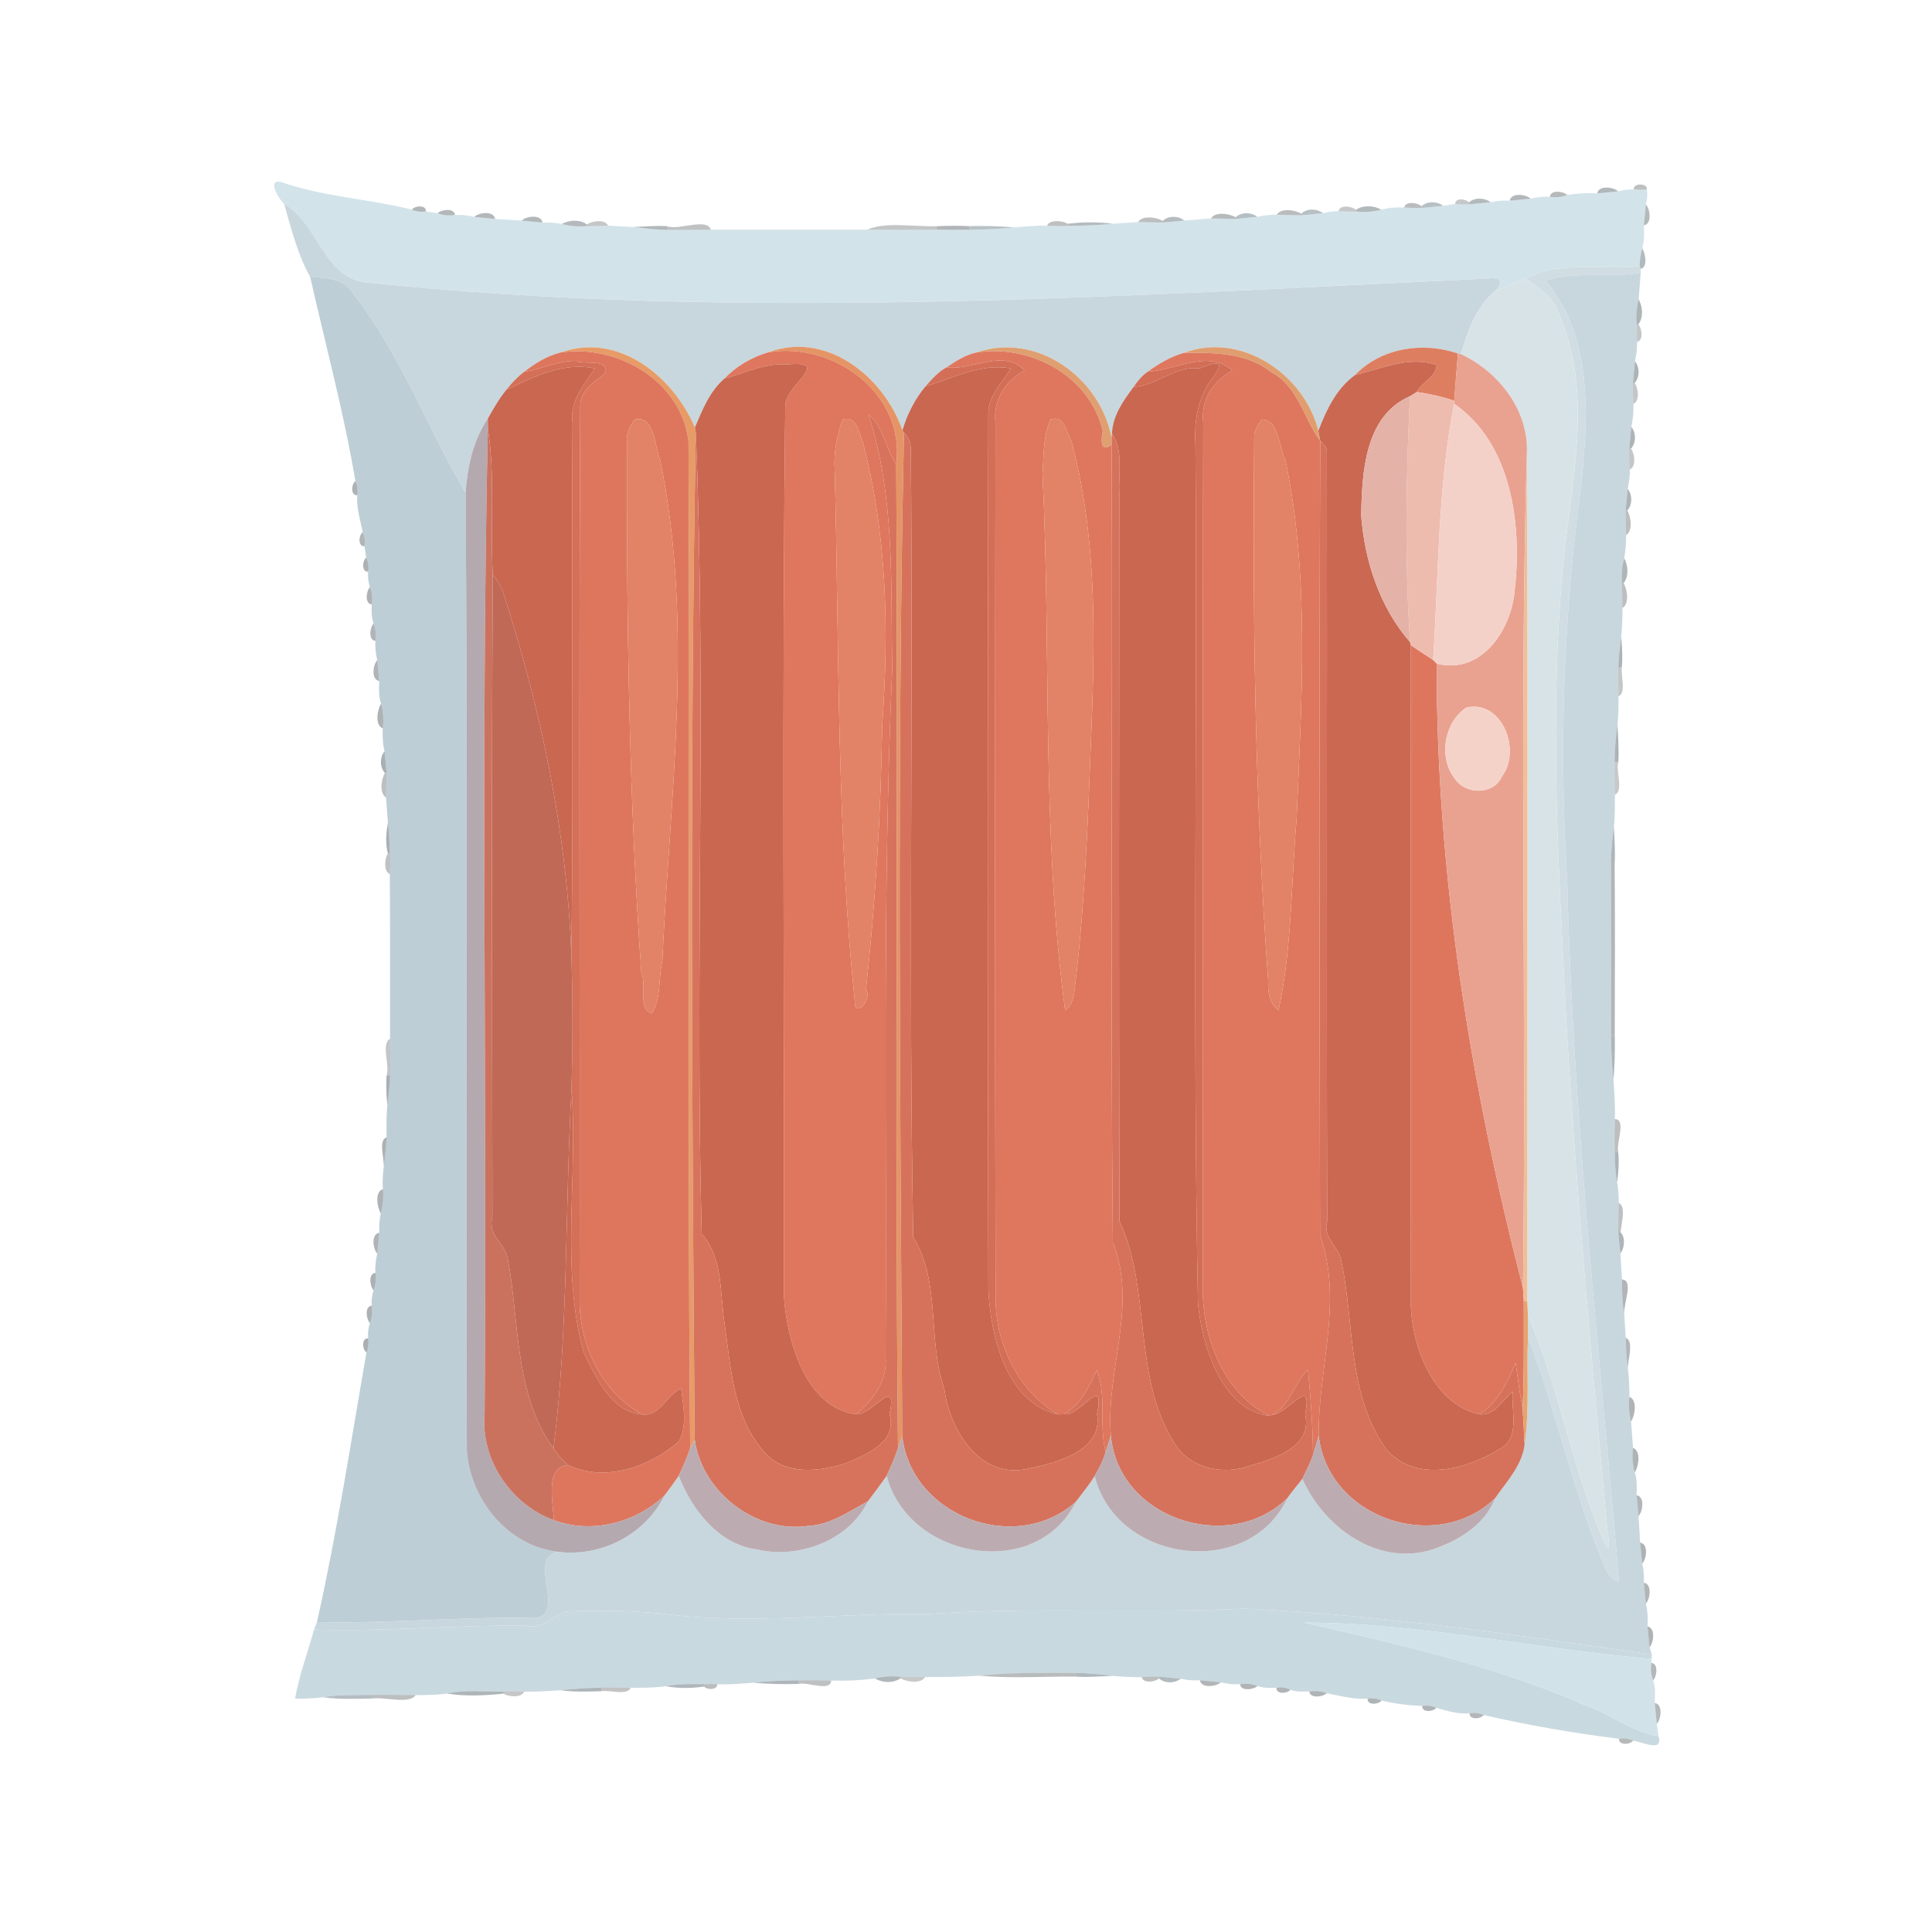 <?xml version="1.0" encoding="UTF-8" ?>
<!DOCTYPE svg PUBLIC "-//W3C//DTD SVG 1.1//EN" "http://www.w3.org/Graphics/SVG/1.1/DTD/svg11.dtd">
<svg width="530pt" height="530pt" viewBox="0 0 530 530" version="1.1" xmlns="http://www.w3.org/2000/svg">
<g id="#d3e3eaff">
<path fill="#d3e3ea" opacity="1.00" d=" M 77.97 55.95 C 76.07 54.25 72.86 48.30 77.89 50.20 C 89.29 54.01 101.40 54.61 112.99 57.51 C 114.19 58.08 115.54 58.18 116.85 58.00 C 117.64 58.12 119.24 58.36 120.04 58.47 C 121.55 59.10 123.20 59.20 124.81 58.98 C 126.58 58.85 128.36 59.08 130.09 59.49 C 131.52 59.63 134.38 59.92 135.80 60.07 C 137.63 60.18 141.27 60.40 143.10 60.51 C 144.52 60.64 147.38 60.92 148.80 61.05 C 150.58 60.98 152.36 61.10 154.11 61.44 C 156.38 62.04 158.67 62.24 160.99 62.03 C 162.92 62.05 164.86 62.01 166.79 61.90 C 168.53 62.00 172.01 62.19 173.75 62.28 C 176.81 62.62 179.90 63.04 183.00 63.04 C 187.00 63.08 191.00 63.06 195.00 63.00 C 209.34 62.99 223.67 63.00 238.00 63.00 C 244.33 63.04 250.67 63.04 257.00 63.01 C 259.98 63.03 263.01 63.07 266.01 63.03 C 270.11 63.00 274.22 62.83 278.30 62.39 C 281.24 62.12 284.25 61.86 287.22 61.91 C 289.08 62.02 290.94 62.07 292.81 61.97 C 296.97 61.92 301.15 61.82 305.30 61.38 C 307.03 61.26 310.49 61.03 312.22 60.91 C 313.91 60.95 317.29 61.03 318.98 61.06 C 320.46 60.92 323.42 60.65 324.90 60.51 C 326.73 60.36 330.39 60.06 332.22 59.91 C 333.91 59.95 337.29 60.02 338.98 60.06 C 340.46 59.92 343.42 59.63 344.90 59.49 C 346.64 59.09 348.43 58.88 350.22 58.90 C 351.91 58.94 355.29 59.02 356.99 59.06 C 358.46 58.92 361.42 58.63 362.90 58.49 C 364.31 58.13 365.75 57.93 367.21 57.91 C 368.79 58.02 370.37 58.08 371.96 58.02 C 374.33 58.27 376.65 58.11 378.95 57.53 C 380.97 56.92 383.11 56.84 385.21 56.92 C 386.78 57.04 388.37 57.10 389.96 57.05 C 391.44 56.91 394.41 56.63 395.90 56.48 C 396.73 56.35 398.39 56.07 399.22 55.93 C 400.45 56.05 401.70 56.09 402.95 56.06 C 404.44 55.91 407.41 55.62 408.90 55.48 C 410.62 55.06 412.41 54.96 414.19 55.05 C 415.62 54.91 418.48 54.63 419.91 54.49 C 421.63 54.08 423.41 53.85 425.19 53.98 C 426.79 54.21 428.43 54.09 429.95 53.48 C 432.66 53.04 435.40 52.90 438.19 53.05 C 439.62 52.91 442.48 52.63 443.91 52.48 C 445.31 52.13 446.75 51.95 448.21 51.95 C 449.39 52.04 450.58 52.05 451.78 51.96 C 451.98 53.35 451.90 54.73 451.52 56.09 C 451.38 57.52 451.09 60.38 450.95 61.81 C 451.05 63.90 451.11 66.04 450.53 68.08 C 450.05 69.69 449.86 71.36 449.77 73.02 C 439.56 74.22 428.03 71.32 418.63 76.46 C 415.64 77.46 412.84 78.90 409.91 80.04 C 412.25 77.91 412.10 75.98 408.70 76.38 C 306.09 81.22 202.89 88.20 100.44 77.49 C 88.78 76.25 87.22 61.28 77.97 55.95 Z" />
</g>
<g id="#4b51535d">
<path fill="#4b5153" opacity="0.36" d=" M 448.21 51.95 C 447.93 50.16 452.06 50.17 451.78 51.96 C 450.58 52.05 449.39 52.04 448.21 51.95 Z" />
</g>
<g id="#848e93a1">
<path fill="#848e93" opacity="0.63" d=" M 438.19 53.05 C 438.49 50.80 442.54 51.25 443.91 52.48 C 442.48 52.63 439.62 52.91 438.19 53.05 Z" />
</g>
<g id="#5e656873">
<path fill="#5e6568" opacity="0.45" d=" M 425.19 53.98 C 425.34 52.01 428.82 52.43 429.95 53.48 C 428.43 54.09 426.79 54.21 425.19 53.98 Z" />
</g>
<g id="#6f777b87">
<path fill="#6f777b" opacity="0.53" d=" M 414.19 55.05 C 414.49 52.79 418.55 53.25 419.91 54.49 C 418.48 54.63 415.62 54.91 414.19 55.05 Z" />
</g>
<g id="#3f43464d">
<path fill="#3f4346" opacity="0.30" d=" M 399.22 55.93 C 399.15 54.23 402.15 54.49 402.95 55.53 L 402.95 56.06 C 401.70 56.09 400.45 56.05 399.22 55.93 Z" />
</g>
<g id="#8f9a9fae">
<path fill="#8f9a9f" opacity="0.68" d=" M 402.95 55.53 C 404.51 54.12 407.29 54.20 408.90 55.48 C 407.41 55.62 404.44 55.91 402.95 56.06 L 402.95 55.53 Z" />
</g>
<g id="#c8d7ddff">
<path fill="#c8d7dd" opacity="1.00" d=" M 77.97 55.95 C 87.22 61.28 88.78 76.25 100.44 77.49 C 202.89 88.20 306.09 81.22 408.70 76.38 C 412.10 75.98 412.25 77.91 409.91 80.04 C 404.78 84.49 402.63 90.88 400.76 97.13 L 399.95 96.99 C 390.39 93.66 378.86 95.41 371.74 102.87 C 366.58 106.62 363.89 112.39 361.66 118.17 C 357.82 102.67 340.43 90.90 324.80 96.79 C 321.17 97.83 317.88 99.76 314.85 101.97 C 313.26 103.04 312.06 104.57 310.97 106.13 C 308.17 109.91 305.21 114.01 305.05 118.91 L 304.93 120.05 C 301.77 103.53 284.39 90.95 267.75 96.72 C 264.77 97.40 262.17 99.08 259.68 100.76 C 257.35 102.02 255.63 104.04 253.89 105.98 C 250.96 109.48 248.85 113.67 247.57 118.04 C 242.49 103.37 226.73 90.65 210.71 96.67 C 206.21 98.00 202.00 100.45 198.74 103.84 C 194.69 107.31 192.67 112.46 190.63 117.26 C 184.70 103.33 169.69 91.00 153.75 96.71 C 150.08 97.61 146.81 99.66 143.85 101.96 C 141.96 103.36 140.34 105.11 138.88 106.95 C 136.89 109.38 135.35 112.12 133.81 114.85 C 129.74 120.89 128.22 128.07 127.73 135.23 C 116.92 116.69 109.44 96.05 95.83 79.19 C 93.19 76.13 88.74 76.37 85.07 75.88 C 81.94 70.62 79.78 62.53 77.97 55.95 Z" />
</g>
<g id="#565d6069">
<path fill="#565d60" opacity="0.41" d=" M 385.21 56.92 C 385.56 55.15 388.83 55.52 389.95 56.56 L 389.96 57.05 C 388.37 57.10 386.78 57.04 385.21 56.92 Z" />
</g>
<g id="#a2aeb4c5">
<path fill="#a2aeb4" opacity="0.77" d=" M 389.95 56.56 C 391.49 55.13 394.30 55.17 395.90 56.48 C 394.41 56.63 391.44 56.91 389.96 57.05 L 389.95 56.56 Z" />
</g>
<g id="#656d707b">
<path fill="#656d70" opacity="0.48" d=" M 450.95 61.81 C 451.09 60.38 451.38 57.52 451.52 56.09 C 452.73 57.46 453.20 61.50 450.95 61.81 Z" />
</g>
<g id="#757e828f">
<path fill="#757e82" opacity="0.56" d=" M 112.99 57.51 C 113.81 56.37 116.99 56.14 116.85 58.00 C 115.54 58.18 114.19 58.08 112.99 57.51 Z" />
</g>
<g id="#3d41434b">
<path fill="#3d4143" opacity="0.29" d=" M 367.21 57.91 C 367.54 56.11 370.85 56.51 371.97 57.56 L 371.96 58.02 C 370.37 58.08 368.79 58.02 367.21 57.91 Z" />
</g>
<g id="#8e999ead">
<path fill="#8e999e" opacity="0.68" d=" M 371.97 57.56 C 373.94 56.19 376.92 56.34 378.95 57.53 C 376.65 58.11 374.33 58.27 371.96 58.02 L 371.97 57.56 Z" />
</g>
<g id="#77808491">
<path fill="#778084" opacity="0.57" d=" M 120.04 58.47 C 121.17 57.44 124.65 57.01 124.81 58.98 C 123.20 59.20 121.55 59.10 120.04 58.47 Z" />
</g>
<g id="#53595c66">
<path fill="#53595c" opacity="0.40" d=" M 350.22 58.90 C 351.31 57.05 355.19 57.52 356.97 58.60 L 356.99 59.06 C 355.29 59.02 351.91 58.94 350.22 58.90 Z" />
</g>
<g id="#a0acb2c2">
<path fill="#a0acb2" opacity="0.76" d=" M 356.97 58.60 C 358.48 57.13 361.31 57.17 362.90 58.49 C 361.42 58.63 358.46 58.92 356.99 59.06 L 356.97 58.60 Z" />
</g>
<g id="#70787c88">
<path fill="#70787c" opacity="0.53" d=" M 130.09 59.49 C 131.44 58.23 135.52 57.79 135.80 60.07 C 134.38 59.92 131.52 59.63 130.09 59.49 Z" />
</g>
<g id="#5960636d">
<path fill="#596063" opacity="0.43" d=" M 332.22 59.91 C 333.31 58.04 337.19 58.52 338.97 59.60 L 338.98 60.06 C 337.29 60.02 333.91 59.95 332.22 59.91 Z" />
</g>
<g id="#a1adb2c4">
<path fill="#a1adb2" opacity="0.77" d=" M 338.97 59.60 C 340.48 58.13 343.31 58.17 344.90 59.49 C 343.42 59.63 340.46 59.92 338.98 60.06 L 338.97 59.60 Z" />
</g>
<g id="#6d757985">
<path fill="#6d7579" opacity="0.52" d=" M 143.10 60.51 C 144.43 59.23 148.52 58.78 148.80 61.05 C 147.38 60.92 144.52 60.64 143.10 60.51 Z" />
</g>
<g id="#50565962">
<path fill="#505659" opacity="0.38" d=" M 312.22 60.91 C 313.31 59.05 317.18 59.52 318.96 60.60 L 318.98 61.06 C 317.29 61.03 313.91 60.95 312.22 60.91 Z" />
</g>
<g id="#97a3a8b8">
<path fill="#97a3a8" opacity="0.72" d=" M 318.96 60.60 C 320.47 59.11 323.32 59.15 324.90 60.51 C 323.42 60.65 320.46 60.92 318.98 61.06 L 318.96 60.60 Z" />
</g>
<g id="#8b959aa9">
<path fill="#8b959a" opacity="0.66" d=" M 154.11 61.44 C 156.13 60.33 159.10 60.12 161.01 61.58 L 160.99 62.03 C 158.67 62.24 156.38 62.04 154.11 61.44 Z" />
</g>
<g id="#3f43454d">
<path fill="#3f4345" opacity="0.30" d=" M 161.01 61.58 C 162.47 60.53 166.01 60.08 166.79 61.90 C 164.86 62.01 162.92 62.05 160.99 62.03 L 161.01 61.58 Z" />
</g>
<g id="#4b50535c">
<path fill="#4b5053" opacity="0.36" d=" M 287.22 61.91 C 287.97 60.19 291.40 60.48 292.89 61.39 L 292.81 61.97 C 290.94 62.07 289.08 62.02 287.22 61.91 Z" />
</g>
<g id="#939ea3b3">
<path fill="#939ea3" opacity="0.70" d=" M 292.89 61.39 C 297.00 60.87 301.14 60.86 305.30 61.38 C 301.15 61.82 296.97 61.92 292.81 61.97 L 292.89 61.39 Z" />
</g>
<g id="#879296a5">
<path fill="#879296" opacity="0.65" d=" M 173.75 62.28 C 176.81 62.12 179.91 61.88 182.99 62.04 L 183.00 63.04 C 179.90 63.04 176.81 62.62 173.75 62.28 Z" />
</g>
<g id="#494e5059">
<path fill="#494e50" opacity="0.35" d=" M 182.99 62.04 C 185.87 63.32 193.95 59.62 195.00 63.00 C 191.00 63.06 187.00 63.08 183.00 63.04 L 182.99 62.04 Z" />
</g>
<g id="#41464850">
<path fill="#414648" opacity="0.31" d=" M 238.00 63.00 C 242.44 60.78 250.79 62.24 256.99 62.05 L 257.00 63.01 C 250.67 63.04 244.33 63.04 238.00 63.00 Z" />
</g>
<g id="#71797d8a">
<path fill="#71797d" opacity="0.54" d=" M 256.99 62.05 C 259.96 61.92 262.99 61.87 265.99 62.04 L 266.01 63.03 C 263.01 63.07 259.98 63.03 257.00 63.01 L 256.99 62.05 Z" />
</g>
<g id="#a4b1b6c8">
<path fill="#a4b1b6" opacity="0.78" d=" M 265.99 62.04 C 270.09 61.91 274.20 62.03 278.30 62.39 C 274.22 62.83 270.11 63.00 266.01 63.03 L 265.99 62.04 Z" />
</g>
<g id="#909ba0af">
<path fill="#909ba0" opacity="0.69" d=" M 449.77 73.02 C 449.86 71.36 450.05 69.69 450.53 68.08 C 451.33 69.55 452.14 73.28 450.08 73.76 L 449.77 73.02 Z" />
</g>
<g id="#d0dde3ff">
<path fill="#d0dde3" opacity="1.00" d=" M 418.63 76.46 C 428.03 71.32 439.56 74.22 449.77 73.02 L 450.08 73.76 L 450.10 74.84 C 441.53 76.29 432.28 74.27 424.00 76.98 C 437.46 93.01 435.67 115.98 433.48 135.42 C 428.77 170.70 427.69 206.47 429.94 241.98 C 431.47 305.55 438.60 368.80 443.99 432.09 C 444.84 435.89 441.86 432.50 440.85 431.20 C 431.71 410.43 427.28 387.83 419.16 366.74 C 419.10 364.74 419.12 362.75 419.14 360.76 C 427.28 379.57 430.75 400.30 438.59 419.37 C 439.55 421.91 442.55 429.80 440.86 419.06 C 436.61 372.54 432.31 325.97 429.64 279.31 C 427.49 236.96 424.77 194.35 429.10 152.05 C 431.57 129.84 437.03 106.05 427.11 84.91 C 425.55 81.02 421.84 78.83 418.63 76.46 Z" />
</g>
<g id="#c8d7deff">
<path fill="#c8d7de" opacity="1.00" d=" M 424.00 76.98 C 432.28 74.27 441.53 76.29 450.10 74.84 C 449.95 76.66 449.67 80.30 449.52 82.11 C 448.96 84.39 448.77 86.68 448.96 88.99 C 448.93 90.59 448.98 92.19 449.09 93.79 C 449.14 95.58 448.91 97.36 448.51 99.10 C 448.37 100.59 448.09 103.56 447.96 105.04 C 447.89 106.96 447.96 108.87 448.10 110.79 C 448.16 112.90 447.98 115.03 447.51 117.10 C 447.37 118.58 447.09 121.56 446.96 123.04 C 446.89 124.96 446.97 126.87 447.11 128.78 C 447.15 130.57 446.91 132.36 446.51 134.10 C 446.37 135.58 446.08 138.54 445.94 140.02 C 445.98 141.71 446.05 145.09 446.09 146.78 C 446.12 148.90 445.95 151.02 445.55 153.11 C 444.94 155.37 444.74 157.65 444.95 159.96 C 444.99 161.67 445.06 165.08 445.09 166.78 C 445.11 169.44 444.99 172.09 444.74 174.74 C 444.38 177.47 444.02 180.23 443.96 182.99 C 443.92 185.66 443.93 188.33 443.99 191.01 C 444.04 193.59 443.96 196.17 443.74 198.75 C 443.29 202.14 442.91 205.57 442.95 209.01 C 442.90 211.99 442.96 215.01 443.01 218.01 C 442.98 220.90 443.09 223.85 442.74 226.74 C 442.28 230.14 441.91 233.57 441.96 237.01 C 442.02 252.67 441.99 268.34 441.97 284.00 C 441.97 288.10 442.17 292.21 442.61 296.30 C 442.90 299.84 443.10 303.44 443.01 307.00 C 442.92 309.98 442.89 313.01 442.96 316.02 C 443.01 318.76 443.07 321.59 443.61 324.32 C 443.97 326.18 444.06 328.08 444.04 329.98 C 443.98 332.70 443.94 335.42 443.93 338.16 C 444.08 339.59 444.37 342.46 444.51 343.89 C 444.62 345.67 444.85 349.23 444.96 351.00 C 445.00 354.09 444.98 357.26 445.57 360.32 C 445.67 361.99 445.87 365.32 445.97 366.99 C 446.05 369.74 446.16 372.56 446.58 375.32 C 446.88 377.92 447.01 380.55 446.99 383.19 C 446.71 385.47 446.86 387.72 447.45 389.94 C 447.58 391.75 447.85 395.38 447.99 397.20 C 447.69 399.49 447.85 401.74 448.46 403.95 C 449.15 405.95 449.04 408.10 448.95 410.19 C 449.08 411.62 449.36 414.48 449.50 415.90 C 449.61 417.73 449.82 421.37 449.93 423.19 C 450.08 424.62 450.37 427.48 450.51 428.91 C 450.93 430.63 451.04 432.42 450.95 434.19 C 451.09 435.62 451.37 438.48 451.51 439.91 C 452.01 441.96 452.07 444.09 451.96 446.19 C 452.10 447.63 452.37 450.49 452.51 451.93 C 452.67 452.42 452.98 453.41 453.14 453.91 C 416.07 448.48 378.87 443.01 341.42 441.29 C 312.63 442.65 283.75 440.78 254.97 442.75 C 230.42 442.34 205.79 445.94 181.32 442.63 C 172.61 441.82 163.82 441.68 155.09 442.10 C 151.33 443.39 148.53 447.26 144.00 445.92 C 124.70 445.81 105.47 447.64 86.16 447.03 C 86.36 446.52 86.75 445.50 86.95 444.99 C 106.96 445.43 126.89 443.42 146.90 443.88 C 155.53 442.48 144.35 427.36 153.12 425.71 C 164.98 427.19 177.03 420.92 182.31 410.23 C 183.65 408.48 184.93 406.69 186.19 404.88 C 189.87 414.32 197.26 423.83 207.96 425.11 C 219.12 427.69 233.00 422.54 238.07 411.87 C 239.82 409.55 241.58 407.24 243.24 404.85 C 249.07 427.69 284.31 433.97 295.13 411.99 C 296.88 409.65 298.75 407.41 300.29 404.92 C 306.27 428.85 342.68 433.40 353.13 411.02 C 354.42 409.18 355.88 407.46 357.27 405.70 C 363.65 419.98 379.95 431.19 395.95 423.93 C 401.95 421.45 407.76 417.30 410.13 411.03 C 413.33 406.40 417.56 402.06 418.25 396.24 C 419.66 386.46 418.73 376.57 419.16 366.74 C 427.28 387.83 431.71 410.43 440.85 431.20 C 441.86 432.50 444.84 435.89 443.99 432.09 C 438.60 368.80 431.47 305.55 429.94 241.98 C 427.69 206.47 428.77 170.70 433.48 135.42 C 435.67 115.98 437.46 93.01 424.00 76.98 Z" />
</g>
<g id="#beced6fe">
<path fill="#beced6" opacity="1.00" d=" M 85.07 75.88 C 88.74 76.37 93.19 76.13 95.83 79.19 C 109.44 96.05 116.92 116.69 127.73 135.23 C 128.41 222.81 127.72 310.40 128.07 397.98 C 129.00 411.46 139.34 424.17 153.12 425.71 C 144.35 427.36 155.53 442.48 146.90 443.88 C 126.89 443.42 106.96 445.43 86.95 444.99 C 92.44 420.52 96.24 395.70 100.52 371.00 C 101.06 369.79 101.20 368.46 101.00 367.17 C 100.87 365.72 101.03 364.32 101.48 362.96 C 102.10 361.44 102.19 359.79 101.98 358.19 C 101.86 356.74 102.03 355.33 102.48 353.96 C 103.10 352.44 103.20 350.79 102.98 349.19 C 102.85 347.41 103.08 345.63 103.49 343.91 C 103.63 342.48 103.91 339.62 104.05 338.20 C 103.97 336.42 104.09 334.63 104.44 332.89 C 105.08 330.68 105.28 328.46 105.04 326.23 C 104.90 324.23 105.00 322.24 105.25 320.26 C 105.57 317.49 105.99 314.78 106.02 312.00 C 106.08 309.06 105.92 306.17 106.26 303.26 C 106.56 300.49 106.98 297.78 107.04 295.00 C 107.09 291.65 107.07 288.33 107.00 284.99 C 106.98 269.92 107.03 254.85 106.94 239.78 C 107.03 237.91 107.09 236.04 106.97 234.18 C 106.84 231.32 106.83 228.50 106.41 225.68 C 106.29 223.96 106.03 220.51 105.91 218.78 C 105.95 217.09 106.02 213.71 106.06 212.02 C 105.92 210.54 105.63 207.58 105.49 206.10 C 104.98 204.04 104.92 201.91 105.00 199.81 C 105.30 197.48 105.14 195.23 104.54 193.05 C 103.84 191.04 103.95 188.89 104.05 186.81 C 103.91 185.38 103.62 182.52 103.48 181.09 C 103.08 179.36 102.86 177.58 102.98 175.81 C 103.20 174.20 103.10 172.55 102.48 171.04 C 101.90 169.36 101.89 167.56 101.98 165.81 C 102.21 164.20 102.10 162.55 101.48 161.04 C 101.03 159.67 100.87 158.27 101.00 156.83 C 101.20 155.52 101.08 154.18 100.45 153.01 C 100.33 152.22 100.11 150.64 100.00 149.85 C 100.19 148.54 100.06 147.21 99.52 146.00 C 98.80 142.66 97.77 139.29 98.00 135.84 C 98.21 134.53 98.07 133.19 97.50 131.99 C 94.32 113.10 89.27 94.49 85.07 75.88 Z" />
</g>
<g id="#d8e3e8ff">
<path fill="#d8e3e8" opacity="1.00" d=" M 409.91 80.04 C 412.84 78.90 415.64 77.46 418.63 76.46 C 421.84 78.83 425.55 81.02 427.11 84.91 C 437.03 106.05 431.57 129.84 429.10 152.05 C 424.77 194.35 427.49 236.96 429.64 279.31 C 432.31 325.97 436.61 372.54 440.86 419.06 C 442.55 429.80 439.55 421.91 438.59 419.37 C 430.75 400.30 427.28 379.57 419.14 360.76 C 419.08 359.52 419.02 358.29 418.98 357.06 C 418.92 279.62 419.20 202.19 418.84 124.76 C 419.54 112.73 411.30 102.11 400.76 97.13 C 402.63 90.88 404.78 84.49 409.91 80.04 Z" />
</g>
<g id="#848e92a9">
<path fill="#848e92" opacity="0.66" d=" M 448.96 88.99 C 448.77 86.68 448.96 84.39 449.52 82.11 C 450.67 84.11 450.87 87.10 449.44 89.00 L 448.96 88.99 Z" />
</g>
<g id="#3a3e404a">
<path fill="#3a3e40" opacity="0.29" d=" M 448.96 88.99 L 449.44 89.00 C 450.48 90.13 450.88 93.42 449.09 93.79 C 448.98 92.19 448.93 90.59 448.96 88.99 Z" />
</g>
<g id="#e79b67ff">
<path fill="#e79b67" opacity="1.00" d=" M 153.75 96.71 C 169.69 91.00 184.70 103.33 190.63 117.26 C 190.69 117.59 190.82 118.26 190.88 118.59 C 189.20 210.62 189.83 302.87 190.57 394.94 C 190.16 395.72 189.75 396.50 189.34 397.28 C 188.46 305.22 189.40 213.14 188.87 121.07 C 187.00 104.59 169.39 94.34 153.75 96.71 Z" />
</g>
<g id="#e59565ff">
<path fill="#e59565" opacity="1.00" d=" M 210.71 96.67 C 226.73 90.65 242.49 103.37 247.57 118.04 L 247.99 118.70 C 246.03 210.33 246.96 302.27 247.51 393.95 C 247.14 395.06 246.74 396.17 246.34 397.28 C 245.45 307.28 246.42 217.25 245.85 127.25 C 248.44 108.00 228.60 93.60 210.71 96.67 Z" />
</g>
<g id="#e09f70ff">
<path fill="#e09f70" opacity="1.00" d=" M 267.75 96.72 C 284.39 90.95 301.77 103.53 304.93 120.05 C 304.94 120.55 304.95 121.54 304.96 122.03 C 302.55 123.67 301.73 122.42 302.52 118.26 C 298.96 103.08 282.69 94.36 267.75 96.72 Z" />
</g>
<g id="#e09e6fff">
<path fill="#e09e6f" opacity="1.00" d=" M 324.80 96.79 C 340.43 90.90 357.82 102.67 361.66 118.17 C 361.79 118.86 362.05 120.24 362.18 120.93 C 358.00 115.59 356.18 106.01 348.82 102.15 C 341.94 96.65 333.13 96.79 324.80 96.79 Z" />
</g>
<g id="#de7e61ff">
<path fill="#de7e61" opacity="1.00" d=" M 371.74 102.87 C 378.86 95.41 390.39 93.66 399.95 96.99 C 399.63 101.31 399.23 105.63 398.93 109.95 C 395.61 108.78 392.12 108.05 388.65 107.54 C 390.06 104.75 393.96 103.43 394.11 100.13 C 386.50 97.56 379.06 101.15 371.74 102.87 Z" />
</g>
<g id="#de765eff">
<path fill="#de765e" opacity="1.00" d=" M 143.85 101.96 C 146.81 99.66 150.08 97.61 153.75 96.71 C 169.39 94.34 187.00 104.59 188.87 121.07 C 189.40 213.14 188.46 305.22 189.34 397.28 C 188.48 399.89 187.36 402.40 186.19 404.88 C 184.93 406.69 183.65 408.48 182.31 410.23 C 174.42 417.79 162.22 420.91 151.90 417.02 C 151.86 412.43 149.26 402.17 155.94 401.96 C 166.08 406.70 178.38 402.37 186.30 395.32 C 188.61 390.85 187.40 385.60 186.85 380.86 C 182.90 382.62 181.23 388.62 176.17 388.01 C 164.84 381.78 158.80 368.65 158.99 356.03 C 159.13 274.40 158.75 192.76 159.18 111.14 C 159.32 107.05 162.85 104.84 165.75 102.64 C 167.74 98.04 159.74 100.20 158.00 99.01 C 153.06 98.90 148.66 101.34 143.85 101.96 M 174.19 115.09 C 172.83 116.74 171.80 118.78 171.97 120.98 C 171.91 169.72 172.49 218.40 175.95 267.01 C 177.55 269.73 174.77 276.93 178.87 277.93 C 181.43 273.80 180.58 268.27 181.69 263.70 C 183.77 217.93 190.46 171.35 181.05 125.98 C 179.61 122.60 179.61 113.84 174.19 115.09 Z" />
<path fill="#de765e" opacity="1.00" d=" M 387.02 176.97 C 389.02 178.38 391.10 179.70 393.15 181.04 C 393.40 181.29 393.89 181.80 394.13 182.05 C 394.04 239.81 403.38 297.41 417.79 353.25 C 417.87 354.48 417.94 355.71 418.02 356.94 C 417.99 366.72 418.17 376.50 417.70 386.27 C 416.83 382.17 416.40 378.00 415.79 373.86 C 413.54 379.28 410.95 384.78 405.79 387.97 C 393.33 385.28 387.37 369.74 387.03 358.02 C 386.95 297.67 387.01 237.32 387.02 176.97 Z" />
</g>
<g id="#df765eff">
<path fill="#df765e" opacity="1.00" d=" M 198.74 103.84 C 202.00 100.45 206.21 98.00 210.71 96.67 C 228.60 93.60 248.44 108.00 245.85 127.25 C 242.79 123.10 242.45 116.76 238.21 113.67 C 245.59 136.15 244.33 160.35 244.75 183.70 C 242.01 246.42 243.33 309.22 242.93 371.99 C 243.58 378.54 239.61 384.06 234.80 387.97 C 221.09 386.18 215.95 368.00 215.08 355.99 C 215.17 274.47 214.49 192.91 215.42 111.41 C 215.13 105.85 228.69 98.79 215.98 99.98 C 209.90 99.50 204.44 102.35 198.74 103.84 M 231.18 115.07 C 229.57 119.51 228.64 124.25 228.98 128.99 C 230.25 177.56 229.47 226.24 234.49 274.61 C 234.25 279.66 239.46 274.23 237.56 271.42 C 240.15 247.37 241.68 223.16 242.00 198.99 C 243.90 173.10 243.36 146.53 236.69 121.30 C 235.61 118.74 235.04 113.88 231.18 115.07 Z" />
</g>
<g id="#de775eff">
<path fill="#de775e" opacity="1.00" d=" M 259.68 100.76 C 262.17 99.08 264.77 97.40 267.75 96.72 C 282.69 94.36 298.96 103.08 302.52 118.26 C 301.73 122.42 302.55 123.67 304.96 122.03 C 305.26 194.96 304.58 267.95 305.28 340.85 C 312.22 358.25 303.24 376.02 304.74 393.81 C 304.27 395.30 303.81 396.79 303.32 398.27 C 301.37 390.97 303.74 383.08 300.86 375.92 C 298.62 380.47 296.58 385.27 291.85 387.94 C 291.42 387.96 290.56 387.98 290.12 388.00 C 279.20 381.45 273.04 368.54 273.12 355.99 C 272.89 276.00 272.97 196.00 273.08 116.01 C 272.35 109.87 275.70 104.47 281.07 101.66 C 275.33 95.46 266.66 101.79 259.68 100.76 M 288.20 115.10 C 286.07 119.73 286.38 125.03 285.99 129.99 C 288.39 178.98 285.67 228.37 292.19 277.13 C 293.84 276.20 294.21 274.37 294.63 272.69 C 296.84 255.34 297.83 237.86 298.61 220.41 C 299.75 187.35 302.58 153.43 293.93 121.05 C 292.50 118.67 292.02 113.65 288.20 115.10 Z" />
<path fill="#de775e" opacity="1.00" d=" M 314.85 101.97 C 317.88 99.76 321.17 97.83 324.80 96.79 C 333.13 96.79 341.94 96.65 348.82 102.15 C 356.18 106.01 358.00 115.59 362.18 120.93 C 361.86 193.61 361.93 266.30 362.13 338.97 C 368.56 356.92 361.53 375.50 361.76 393.85 C 361.36 395.19 360.58 397.86 360.19 399.19 C 360.16 391.37 359.56 383.59 358.82 375.82 C 355.09 378.95 354.13 385.50 348.93 388.13 L 348.16 388.38 C 334.71 381.66 329.33 365.18 329.97 351.02 C 330.09 272.68 329.87 194.34 330.08 116.01 C 329.35 109.86 332.70 104.46 338.08 101.66 C 331.47 95.70 322.46 101.62 314.85 101.97 M 346.18 115.07 C 345.28 116.28 344.42 117.59 344.07 119.07 C 343.60 169.10 344.25 219.13 347.90 269.02 C 347.73 271.77 348.19 275.42 350.76 277.09 C 354.45 259.92 354.17 242.13 355.69 224.70 C 357.06 191.92 359.37 158.59 352.63 126.20 C 350.75 122.92 351.03 115.20 346.18 115.07 Z" />
</g>
<g id="#e9a290ff">
<path fill="#e9a290" opacity="1.00" d=" M 399.95 96.99 L 400.76 97.13 C 411.30 102.11 419.54 112.73 418.84 124.76 C 416.75 200.85 418.84 277.10 417.79 353.25 C 403.38 297.41 394.04 239.81 394.13 182.05 C 406.30 185.15 414.42 173.03 415.46 162.42 C 417.63 144.57 414.92 121.73 398.90 110.78 L 398.93 109.95 C 399.23 105.63 399.63 101.31 399.95 96.99 M 402.24 194.10 C 396.03 198.29 394.56 208.05 399.22 213.78 C 402.25 218.09 409.81 218.06 412.01 213.00 C 417.41 205.97 412.18 191.90 402.24 194.10 Z" />
</g>
<g id="#d46f58ff">
<path fill="#d46f58" opacity="1.00" d=" M 143.85 101.96 C 148.66 101.34 153.06 98.90 158.00 99.01 C 159.74 100.20 167.74 98.04 165.75 102.64 C 162.85 104.84 159.32 107.05 159.18 111.14 C 158.75 192.76 159.13 274.40 158.99 356.03 C 158.80 368.65 164.84 381.78 176.17 388.01 C 167.71 387.49 163.40 377.63 160.09 370.93 C 153.67 347.46 158.65 322.73 156.78 298.77 C 157.12 286.59 157.15 274.40 156.75 262.23 C 157.38 213.49 156.73 164.75 157.07 116.01 C 156.14 110.06 160.23 105.58 163.20 101.05 C 154.37 99.28 146.50 103.31 138.88 106.95 C 140.34 105.11 141.96 103.36 143.85 101.96 Z" />
</g>
<g id="#d36e57ff">
<path fill="#d36e57" opacity="1.00" d=" M 259.68 100.76 C 266.66 101.79 275.33 95.46 281.07 101.66 C 275.70 104.47 272.35 109.87 273.08 116.01 C 272.97 196.00 272.89 276.00 273.12 355.99 C 273.04 368.54 279.20 381.45 290.12 388.00 C 276.15 384.74 271.81 366.87 271.14 353.98 C 270.90 274.02 270.92 194.03 271.13 114.07 C 270.86 108.64 274.86 105.23 277.30 101.05 C 268.93 99.59 261.57 103.72 253.89 105.98 C 255.63 104.04 257.35 102.02 259.68 100.76 Z" />
</g>
<g id="#d26d56ff">
<path fill="#d26d56" opacity="1.00" d=" M 314.85 101.97 C 322.46 101.62 331.47 95.70 338.08 101.66 C 332.70 104.46 329.35 109.86 330.08 116.01 C 329.87 194.34 330.09 272.68 329.97 351.02 C 329.33 365.18 334.71 381.66 348.16 388.38 C 335.05 386.85 329.57 368.54 328.63 357.33 C 327.12 278.92 328.50 200.43 327.94 121.99 C 327.55 115.64 328.58 108.77 332.67 103.70 C 334.03 101.63 337.16 97.61 329.06 101.06 C 322.38 100.20 317.42 105.83 310.97 106.13 C 312.06 104.57 313.26 103.04 314.85 101.97 Z" />
</g>
<g id="#ca6852ff">
<path fill="#ca6852" opacity="1.00" d=" M 371.74 102.87 C 379.06 101.15 386.50 97.56 394.11 100.13 C 393.96 103.43 390.06 104.75 388.65 107.54 C 388.19 107.83 387.26 108.41 386.80 108.70 C 374.33 114.08 373.62 129.76 373.41 141.45 C 374.37 153.96 378.50 166.61 386.83 176.16 L 387.02 176.97 C 387.01 237.32 386.95 297.67 387.03 358.02 C 387.37 369.74 393.33 385.28 405.79 387.97 C 410.05 388.50 412.13 384.09 414.97 381.76 C 414.48 386.78 417.20 394.50 411.44 397.48 C 402.32 403.12 388.53 406.88 380.37 397.67 C 369.56 382.71 371.62 363.19 367.98 346.01 C 367.38 341.95 362.70 339.59 364.08 334.98 C 363.87 264.66 364.09 194.33 363.99 124.00 C 364.12 122.66 362.94 121.83 362.18 120.93 C 362.05 120.24 361.79 118.86 361.66 118.17 C 363.89 112.39 366.58 106.62 371.74 102.87 Z" />
<path fill="#ca6852" opacity="1.00" d=" M 151.84 397.35 C 155.95 364.83 154.97 331.54 156.78 298.77 C 158.65 322.73 153.67 347.46 160.09 370.93 C 163.40 377.63 167.71 387.49 176.17 388.01 C 181.23 388.62 182.90 382.62 186.85 380.86 C 187.40 385.60 188.61 390.85 186.30 395.32 C 178.38 402.37 166.08 406.70 155.94 401.96 C 154.35 400.63 152.95 399.09 151.84 397.35 Z" />
</g>
<g id="#838d92a8">
<path fill="#838d92" opacity="0.66" d=" M 447.96 105.04 C 448.09 103.56 448.37 100.59 448.51 99.10 C 449.84 100.68 449.87 103.51 448.43 105.05 L 447.96 105.04 Z" />
</g>
<g id="#ca6751ff">
<path fill="#ca6751" opacity="1.00" d=" M 198.74 103.84 C 204.44 102.35 209.90 99.50 215.98 99.98 C 228.69 98.79 215.13 105.85 215.42 111.41 C 214.49 192.91 215.17 274.47 215.08 355.99 C 215.95 368.00 221.09 386.18 234.80 387.97 C 239.20 388.38 246.32 376.86 244.03 387.99 C 246.20 395.68 237.73 398.93 232.32 401.31 C 224.89 403.75 215.32 404.91 209.67 398.33 C 201.11 388.77 200.51 375.23 198.78 363.15 C 197.43 354.82 198.47 345.24 192.49 338.47 C 190.60 265.24 193.82 191.71 190.88 118.59 C 190.82 118.26 190.69 117.59 190.63 117.26 C 192.67 112.46 194.69 107.31 198.74 103.84 Z" />
<path fill="#ca6751" opacity="1.00" d=" M 253.89 105.98 C 261.57 103.72 268.93 99.59 277.30 101.05 C 274.86 105.23 270.86 108.64 271.13 114.07 C 270.92 194.03 270.90 274.02 271.14 353.98 C 271.81 366.87 276.15 384.74 290.12 388.00 C 290.56 387.98 291.42 387.96 291.85 387.94 C 296.13 388.82 303.22 376.37 300.96 387.95 C 302.65 398.20 289.29 401.40 281.91 402.93 C 268.71 405.89 260.49 392.14 259.04 380.94 C 254.31 367.56 258.22 351.75 250.53 339.44 C 249.18 267.37 250.55 195.18 249.86 123.08 C 249.81 121.41 249.23 119.84 247.99 118.70 L 247.57 118.04 C 248.85 113.67 250.96 109.48 253.89 105.98 Z" />
<path fill="#ca6751" opacity="1.00" d=" M 310.97 106.13 C 317.42 105.83 322.38 100.20 329.06 101.06 C 337.16 97.61 334.03 101.63 332.67 103.70 C 328.58 108.77 327.55 115.64 327.94 121.99 C 328.50 200.43 327.12 278.92 328.63 357.33 C 329.57 368.54 335.05 386.85 348.16 388.38 L 348.93 388.13 C 353.10 388.14 360.29 376.77 358.04 388.00 C 360.08 396.92 349.51 400.18 343.05 402.04 C 335.91 404.70 326.92 403.07 322.52 396.44 C 310.46 378.11 316.03 353.95 307.09 334.96 C 306.90 268.31 307.00 201.65 307.05 135.00 C 306.79 129.63 308.22 123.69 305.05 118.91 C 305.21 114.01 308.17 109.91 310.97 106.13 Z" />
</g>
<g id="#c96751ff">
<path fill="#c96751" opacity="1.00" d=" M 138.88 106.95 C 146.50 103.31 154.37 99.28 163.20 101.05 C 160.23 105.58 156.14 110.06 157.07 116.01 C 156.73 164.75 157.38 213.49 156.75 262.23 C 155.51 228.14 148.38 194.47 137.88 162.09 C 137.28 160.46 136.23 159.06 135.19 157.69 C 134.41 144.42 135.90 130.66 133.83 117.63 C 133.83 116.93 133.81 115.54 133.81 114.85 C 135.35 112.12 136.89 109.38 138.88 106.95 Z" />
</g>
<g id="#3c41434d">
<path fill="#3c4143" opacity="0.30" d=" M 447.96 105.04 L 448.43 105.05 C 449.45 106.50 449.89 110.01 448.10 110.79 C 447.96 108.87 447.89 106.96 447.96 105.04 Z" />
</g>
<g id="#eebbafff">
<path fill="#eebbaf" opacity="1.00" d=" M 386.80 108.70 C 387.26 108.41 388.19 107.83 388.65 107.54 C 392.12 108.05 395.61 108.78 398.93 109.95 L 398.90 110.78 C 394.39 133.93 394.66 157.63 393.15 181.04 C 391.10 179.70 389.02 178.38 387.02 176.97 L 386.83 176.16 C 385.34 153.73 385.67 131.15 386.80 108.70 Z" />
</g>
<g id="#e4b2a7ff">
<path fill="#e4b2a7" opacity="1.00" d=" M 373.41 141.45 C 373.62 129.76 374.33 114.08 386.80 108.70 C 385.67 131.15 385.34 153.73 386.83 176.16 C 378.50 166.61 374.37 153.96 373.41 141.45 Z" />
</g>
<g id="#f4d1c8ff">
<path fill="#f4d1c8" opacity="1.00" d=" M 398.90 110.78 C 414.92 121.73 417.63 144.57 415.46 162.42 C 414.42 173.03 406.30 185.15 394.13 182.05 C 393.89 181.80 393.40 181.29 393.15 181.04 C 394.66 157.63 394.39 133.93 398.90 110.78 Z" />
</g>
<g id="#d7735cff">
<path fill="#d7735c" opacity="1.00" d=" M 238.21 113.67 C 242.45 116.76 242.79 123.10 245.85 127.25 C 246.42 217.25 245.45 307.28 246.34 397.28 C 245.52 399.89 244.37 402.37 243.24 404.85 C 241.58 407.24 239.82 409.55 238.07 411.87 C 232.81 414.65 227.79 418.33 221.60 418.62 C 207.22 420.67 192.54 409.22 190.57 394.94 C 189.83 302.87 189.20 210.62 190.88 118.59 C 193.82 191.71 190.60 265.24 192.49 338.47 C 198.47 345.24 197.43 354.82 198.78 363.15 C 200.51 375.23 201.11 388.77 209.67 398.33 C 215.32 404.91 224.89 403.75 232.32 401.31 C 237.73 398.93 246.20 395.68 244.03 387.99 C 246.32 376.86 239.20 388.38 234.80 387.97 C 239.61 384.06 243.58 378.54 242.93 371.99 C 243.33 309.22 242.01 246.42 244.75 183.70 C 244.33 160.35 245.59 136.15 238.21 113.67 Z" />
</g>
<g id="#b5a9b0ff">
<path fill="#b5a9b0" opacity="1.00" d=" M 127.73 135.23 C 128.22 128.07 129.74 120.89 133.81 114.85 C 133.81 115.54 133.83 116.93 133.83 117.63 C 131.86 207.68 133.63 297.90 132.94 388.01 C 131.84 400.50 140.28 412.77 151.90 417.02 C 162.22 420.91 174.42 417.79 182.31 410.23 C 177.03 420.92 164.98 427.19 153.12 425.71 C 139.34 424.17 129.00 411.46 128.07 397.98 C 127.72 310.40 128.41 222.81 127.73 135.23 Z" />
</g>
<g id="#e28266ff">
<path fill="#e28266" opacity="1.00" d=" M 174.19 115.09 C 179.61 113.84 179.61 122.60 181.05 125.98 C 190.46 171.35 183.77 217.93 181.69 263.70 C 180.58 268.27 181.43 273.80 178.87 277.93 C 174.77 276.93 177.55 269.73 175.95 267.01 C 172.49 218.40 171.91 169.72 171.97 120.98 C 171.80 118.78 172.83 116.74 174.19 115.09 Z" />
<path fill="#e28266" opacity="1.00" d=" M 231.18 115.07 C 235.04 113.88 235.61 118.74 236.69 121.30 C 243.36 146.53 243.90 173.10 242.00 198.99 C 241.68 223.16 240.15 247.37 237.56 271.42 C 239.46 274.23 234.25 279.66 234.49 274.61 C 229.47 226.24 230.25 177.56 228.98 128.99 C 228.64 124.25 229.57 119.51 231.18 115.07 Z" />
<path fill="#e28266" opacity="1.00" d=" M 288.20 115.10 C 292.02 113.65 292.50 118.67 293.93 121.05 C 302.58 153.43 299.75 187.35 298.61 220.41 C 297.83 237.86 296.84 255.34 294.63 272.69 C 294.21 274.37 293.84 276.20 292.19 277.13 C 285.67 228.37 288.39 178.98 285.99 129.99 C 286.38 125.03 286.07 119.73 288.20 115.10 Z" />
<path fill="#e28266" opacity="1.00" d=" M 346.18 115.07 C 351.03 115.20 350.75 122.92 352.63 126.20 C 359.37 158.59 357.06 191.92 355.69 224.70 C 354.17 242.13 354.45 259.92 350.76 277.09 C 348.19 275.42 347.73 271.77 347.90 269.02 C 344.25 219.13 343.60 169.10 344.07 119.07 C 344.42 117.59 345.28 116.28 346.18 115.07 Z" />
</g>
<g id="#7b85899e">
<path fill="#7b8589" opacity="0.62" d=" M 446.96 123.04 C 447.09 121.56 447.37 118.58 447.51 117.10 C 448.84 118.68 448.87 121.51 447.43 123.05 L 446.96 123.04 Z" />
</g>
<g id="#cb725fff">
<path fill="#cb725f" opacity="1.00" d=" M 132.94 388.01 C 133.63 297.90 131.86 207.68 133.83 117.63 C 135.90 130.66 134.41 144.42 135.19 157.69 C 134.81 216.45 135.01 275.22 135.08 333.99 C 133.64 338.91 138.86 341.28 139.37 345.65 C 142.52 362.99 141.09 382.33 151.84 397.35 C 152.95 399.09 154.35 400.63 155.94 401.96 C 149.26 402.17 151.86 412.43 151.90 417.02 C 140.28 412.77 131.84 400.50 132.94 388.01 Z" />
</g>
<g id="#d6725cff">
<path fill="#d6725c" opacity="1.00" d=" M 247.99 118.70 C 249.23 119.84 249.81 121.41 249.86 123.08 C 250.55 195.18 249.18 267.37 250.53 339.44 C 258.22 351.75 254.31 367.56 259.04 380.94 C 260.49 392.14 268.71 405.89 281.91 402.93 C 289.29 401.40 302.65 398.20 300.96 387.95 C 303.22 376.37 296.13 388.82 291.85 387.94 C 296.58 385.27 298.62 380.47 300.86 375.92 C 303.74 383.08 301.37 390.97 303.32 398.27 C 302.69 400.64 301.52 402.81 300.29 404.92 C 298.75 407.41 296.88 409.65 295.13 411.99 C 278.50 426.74 249.93 415.85 247.51 393.95 C 246.96 302.27 246.03 210.33 247.99 118.70 Z" />
</g>
<g id="#d6725bff">
<path fill="#d6725b" opacity="1.00" d=" M 305.05 118.91 C 308.22 123.69 306.79 129.63 307.05 135.00 C 307.00 201.65 306.90 268.31 307.09 334.96 C 316.03 353.95 310.46 378.11 322.52 396.44 C 326.92 403.07 335.91 404.70 343.05 402.04 C 349.51 400.18 360.08 396.92 358.04 388.00 C 360.29 376.77 353.10 388.14 348.93 388.13 C 354.13 385.50 355.09 378.95 358.82 375.82 C 359.56 383.59 360.16 391.37 360.19 399.19 C 359.43 401.45 358.28 403.55 357.27 405.70 C 355.88 407.46 354.42 409.18 353.13 411.02 C 337.05 426.58 306.72 416.56 304.74 393.81 C 303.24 376.02 312.22 358.25 305.28 340.85 C 304.58 267.95 305.26 194.96 304.96 122.03 C 304.95 121.54 304.94 120.55 304.93 120.05 L 305.05 118.91 Z" />
<path fill="#d6725b" opacity="1.00" d=" M 362.18 120.93 C 362.94 121.83 364.12 122.66 363.99 124.00 C 364.09 194.33 363.87 264.66 364.08 334.98 C 362.70 339.59 367.38 341.95 367.98 346.01 C 371.62 363.19 369.56 382.71 380.37 397.67 C 388.53 406.88 402.32 403.12 411.44 397.48 C 417.20 394.50 414.48 386.78 414.97 381.76 C 412.13 384.09 410.05 388.50 405.79 387.97 C 410.95 384.78 413.54 379.28 415.79 373.86 C 416.40 378.00 416.83 382.17 417.70 386.27 C 417.87 389.57 418.11 392.92 418.25 396.24 C 417.56 402.06 413.33 406.40 410.13 411.03 C 393.88 426.59 364.23 416.33 361.76 393.85 C 361.53 375.50 368.56 356.92 362.13 338.97 C 361.93 266.30 361.86 193.61 362.18 120.93 Z" />
</g>
<g id="#393d3f49">
<path fill="#393d3f" opacity="0.29" d=" M 446.96 123.04 L 447.43 123.05 C 448.46 124.50 448.89 128.01 447.11 128.78 C 446.97 126.87 446.89 124.96 446.96 123.04 Z" />
</g>
<g id="#f0be97ff">
<path fill="#f0be97" opacity="1.00" d=" M 417.79 353.25 C 418.84 277.10 416.75 200.85 418.84 124.76 C 419.20 202.19 418.92 279.62 418.98 357.06 L 418.02 356.94 C 417.94 355.71 417.87 354.48 417.79 353.25 Z" />
</g>
<g id="#5f666a7f">
<path fill="#5f666a" opacity="0.50" d=" M 97.50 131.99 C 98.07 133.19 98.21 134.53 98.00 135.84 C 96.14 135.99 96.36 132.81 97.50 131.99 Z" />
<path fill="#5f666a" opacity="0.50" d=" M 101.48 161.04 C 102.10 162.55 102.21 164.20 101.98 165.81 C 100.01 165.65 100.44 162.17 101.48 161.04 Z" />
</g>
<g id="#8a9499b1">
<path fill="#8a9499" opacity="0.69" d=" M 445.94 140.02 C 446.08 138.54 446.37 135.58 446.51 134.10 C 447.82 135.69 447.86 138.51 446.40 140.03 L 445.94 140.02 Z" />
</g>
<g id="#474c4e5b">
<path fill="#474c4e" opacity="0.36" d=" M 445.94 140.02 L 446.40 140.03 C 447.47 141.81 447.94 145.68 446.09 146.78 C 446.05 145.09 445.98 141.71 445.94 140.02 Z" />
</g>
<g id="#555c5f72">
<path fill="#555c5f" opacity="0.45" d=" M 99.52 146.00 C 100.06 147.21 100.19 148.54 100.00 149.85 C 98.13 149.99 98.36 146.80 99.52 146.00 Z" />
</g>
<g id="#646c7086">
<path fill="#646c70" opacity="0.53" d=" M 100.45 153.01 C 101.08 154.18 101.20 155.52 101.00 156.83 C 99.17 156.98 99.34 153.84 100.45 153.01 Z" />
<path fill="#646c70" opacity="0.53" d=" M 101.48 362.96 C 100.43 361.82 100.00 358.34 101.98 358.19 C 102.19 359.79 102.10 361.44 101.48 362.96 Z" />
</g>
<g id="#8a9599b1">
<path fill="#8a9599" opacity="0.69" d=" M 444.95 159.96 C 444.74 157.65 444.94 155.37 445.55 153.11 C 446.66 155.11 446.88 158.11 445.40 159.99 L 444.95 159.96 Z" />
</g>
<g id="#c06957ff">
<path fill="#c06957" opacity="1.00" d=" M 135.19 157.69 C 136.23 159.06 137.28 160.46 137.88 162.09 C 148.38 194.47 155.51 228.14 156.75 262.23 C 157.15 274.40 157.12 286.59 156.78 298.77 C 154.97 331.54 155.95 364.83 151.84 397.35 C 141.09 382.33 142.52 362.99 139.37 345.65 C 138.86 341.28 133.64 338.91 135.08 333.99 C 135.01 275.22 134.81 216.45 135.19 157.69 Z" />
</g>
<g id="#484d505c">
<path fill="#484d50" opacity="0.36" d=" M 444.95 159.96 L 445.40 159.99 C 446.48 161.78 446.97 165.67 445.09 166.78 C 445.06 165.08 444.99 161.67 444.95 159.96 Z" />
</g>
<g id="#555c6073">
<path fill="#555c60" opacity="0.45" d=" M 102.48 171.04 C 103.10 172.55 103.20 174.20 102.98 175.81 C 101.00 175.65 101.44 172.17 102.48 171.04 Z" />
</g>
<g id="#828c90a6">
<path fill="#828c90" opacity="0.65" d=" M 443.96 182.99 C 444.02 180.23 444.38 177.47 444.74 174.74 C 445.01 177.48 445.14 180.25 444.93 183.00 L 443.96 182.99 Z" />
</g>
<g id="#5b62667a">
<path fill="#5b6266" opacity="0.48" d=" M 103.48 181.09 C 103.62 182.52 103.91 185.38 104.05 186.81 C 101.80 186.50 102.26 182.46 103.48 181.09 Z" />
</g>
<g id="#3c40424d">
<path fill="#3c4042" opacity="0.30" d=" M 443.96 182.99 L 444.93 183.00 C 444.56 185.40 446.24 190.09 443.99 191.01 C 443.93 188.33 443.92 185.66 443.96 182.99 Z" />
</g>
<g id="#5e666a7f">
<path fill="#5e666a" opacity="0.50" d=" M 104.54 193.05 C 105.14 195.23 105.30 197.48 105.00 199.81 C 102.80 198.94 103.45 194.81 104.54 193.05 Z" />
<path fill="#5e666a" opacity="0.50" d=" M 104.44 332.89 C 103.47 331.13 102.73 326.91 105.04 326.23 C 105.28 328.46 105.08 330.68 104.44 332.89 Z" />
</g>
<g id="#f5d2c8ff">
<path fill="#f5d2c8" opacity="1.00" d=" M 402.24 194.10 C 412.18 191.90 417.41 205.97 412.01 213.00 C 409.81 218.06 402.25 218.09 399.22 213.78 C 394.56 208.05 396.03 198.29 402.24 194.10 Z" />
</g>
<g id="#7c868aa0">
<path fill="#7c868a" opacity="0.63" d=" M 442.95 209.01 C 442.91 205.57 443.29 202.14 443.74 198.75 C 443.85 202.14 444.17 205.58 443.95 208.99 L 442.95 209.01 Z" />
</g>
<g id="#848f95b2">
<path fill="#848f95" opacity="0.70" d=" M 105.49 206.10 C 105.63 207.58 105.92 210.54 106.06 212.02 L 105.60 212.03 C 104.13 210.51 104.17 207.68 105.49 206.10 Z" />
</g>
<g id="#383c3f48">
<path fill="#383c3f" opacity="0.28" d=" M 442.95 209.01 L 443.95 208.99 C 443.16 211.37 445.50 216.98 443.01 218.01 C 442.96 215.01 442.90 211.99 442.95 209.01 Z" />
</g>
<g id="#40464857">
<path fill="#404648" opacity="0.34" d=" M 105.60 212.03 L 106.06 212.02 C 106.02 213.71 105.95 217.09 105.91 218.78 C 104.05 217.68 104.52 213.81 105.60 212.03 Z" />
</g>
<g id="#808a90ac">
<path fill="#808a90" opacity="0.67" d=" M 106.41 225.68 C 106.83 228.50 106.84 231.32 106.97 234.18 L 106.40 234.10 C 105.66 231.35 105.94 228.45 106.41 225.68 Z" />
</g>
<g id="#909aa0b8">
<path fill="#909aa0" opacity="0.72" d=" M 441.96 237.01 C 441.91 233.57 442.28 230.14 442.74 226.74 C 442.86 230.14 443.17 233.58 442.94 236.99 L 441.96 237.01 Z" />
</g>
<g id="#3e434654">
<path fill="#3e4346" opacity="0.33" d=" M 106.40 234.10 L 106.97 234.18 C 107.09 236.04 107.03 237.91 106.94 239.78 C 105.19 239.04 105.50 235.59 106.40 234.10 Z" />
</g>
<g id="#5f66697a">
<path fill="#5f6669" opacity="0.48" d=" M 441.96 237.01 L 442.94 236.99 C 443.06 252.65 443.03 268.33 442.97 284.00 L 441.97 284.00 C 441.99 268.34 442.02 252.67 441.96 237.01 Z" />
</g>
<g id="#919ba0b9">
<path fill="#919ba0" opacity="0.73" d=" M 441.97 284.00 L 442.97 284.00 C 443.08 288.10 442.96 292.20 442.61 296.30 C 442.17 292.21 441.97 288.10 441.97 284.00 Z" />
</g>
<g id="#383d404c">
<path fill="#383d40" opacity="0.30" d=" M 106.05 295.01 C 107.04 292.49 104.42 286.28 107.00 284.99 C 107.07 288.33 107.09 291.65 107.04 295.00 L 106.05 295.01 Z" />
</g>
<g id="#798389a4">
<path fill="#798389" opacity="0.64" d=" M 106.05 295.01 L 107.04 295.00 C 106.98 297.78 106.56 300.49 106.26 303.26 C 105.98 300.52 105.86 297.76 106.05 295.01 Z" />
</g>
<g id="#484d505d">
<path fill="#484d50" opacity="0.36" d=" M 443.01 307.00 C 446.23 307.02 443.29 313.59 443.93 315.99 L 442.96 316.02 C 442.89 313.01 442.92 309.98 443.01 307.00 Z" />
</g>
<g id="#666f738a">
<path fill="#666f73" opacity="0.54" d=" M 105.25 320.26 C 105.53 317.81 103.68 312.91 106.02 312.00 C 105.99 314.78 105.57 317.49 105.25 320.26 Z" />
</g>
<g id="#8c979cb4">
<path fill="#8c979c" opacity="0.71" d=" M 442.96 316.02 L 443.93 315.99 C 444.17 318.77 444.04 321.57 443.61 324.32 C 443.07 321.59 443.01 318.76 442.96 316.02 Z" />
<path fill="#8c979c" opacity="0.71" d=" M 443.93 338.16 L 444.58 338.05 C 445.97 339.59 445.66 342.30 444.51 343.89 C 444.37 342.46 444.08 339.59 443.93 338.16 Z" />
</g>
<g id="#44494c57">
<path fill="#44494c" opacity="0.34" d=" M 444.04 329.98 C 446.20 330.97 444.74 335.68 444.58 338.05 L 443.93 338.16 C 443.94 335.42 443.98 332.70 444.04 329.98 Z" />
</g>
<g id="#5a62667a">
<path fill="#5a6266" opacity="0.48" d=" M 103.49 343.91 C 102.25 342.55 101.79 338.49 104.05 338.20 C 103.91 339.62 103.63 342.48 103.49 343.91 Z" />
</g>
<g id="#636b6f85">
<path fill="#636b6f" opacity="0.52" d=" M 102.48 353.96 C 101.44 352.82 101.01 349.34 102.98 349.19 C 103.20 350.79 103.10 352.44 102.48 353.96 Z" />
</g>
<g id="#666e7283">
<path fill="#666e72" opacity="0.51" d=" M 444.96 351.00 C 448.26 351.09 445.32 357.88 445.57 360.32 C 444.98 357.26 445.00 354.09 444.96 351.00 Z" />
</g>
<g id="#e7a36dff">
<path fill="#e7a36d" opacity="1.00" d=" M 418.02 356.94 L 418.98 357.06 C 419.02 358.29 419.08 359.52 419.14 360.76 C 419.12 362.75 419.10 364.74 419.16 366.74 C 418.73 376.57 419.66 386.46 418.25 396.24 C 418.11 392.92 417.87 389.57 417.70 386.27 C 418.17 376.50 417.99 366.72 418.02 356.94 Z" />
</g>
<g id="#6e767b93">
<path fill="#6e767b" opacity="0.58" d=" M 100.52 371.00 C 99.36 370.19 99.13 367.00 101.00 367.17 C 101.20 368.46 101.06 369.79 100.52 371.00 Z" />
</g>
<g id="#5e656878">
<path fill="#5e6568" opacity="0.47" d=" M 445.97 366.99 C 448.33 367.94 446.53 372.86 446.58 375.32 C 446.16 372.56 446.05 369.74 445.97 366.99 Z" />
</g>
<g id="#68707385">
<path fill="#687073" opacity="0.52" d=" M 446.99 383.19 C 449.20 384.04 448.57 388.19 447.45 389.94 C 446.86 387.72 446.71 385.47 446.99 383.19 Z" />
</g>
<g id="#bcacb1ff">
<path fill="#bcacb1" opacity="1.00" d=" M 246.34 397.28 C 246.74 396.17 247.14 395.06 247.51 393.95 C 249.93 415.85 278.50 426.74 295.13 411.99 C 284.31 433.97 249.07 427.69 243.24 404.85 C 244.37 402.37 245.52 399.89 246.34 397.28 Z" />
<path fill="#bcacb1" opacity="1.00" d=" M 303.32 398.27 C 303.81 396.79 304.27 395.30 304.74 393.81 C 306.72 416.56 337.05 426.58 353.13 411.02 C 342.68 433.40 306.27 428.85 300.29 404.92 C 301.52 402.81 302.69 400.64 303.32 398.27 Z" />
<path fill="#bcacb1" opacity="1.00" d=" M 360.19 399.19 C 360.58 397.86 361.36 395.19 361.76 393.85 C 364.23 416.33 393.88 426.59 410.13 411.03 C 407.76 417.30 401.95 421.45 395.95 423.93 C 379.95 431.19 363.65 419.98 357.27 405.70 C 358.28 403.55 359.43 401.45 360.19 399.19 Z" />
<path fill="#bcacb1" opacity="1.00" d=" M 189.34 397.28 C 189.75 396.50 190.16 395.72 190.57 394.94 C 192.54 409.22 207.22 420.67 221.60 418.62 C 227.79 418.33 232.81 414.65 238.07 411.87 C 233.00 422.54 219.12 427.69 207.96 425.11 C 197.26 423.83 189.87 414.32 186.19 404.88 C 187.36 402.40 188.48 399.89 189.34 397.28 Z" />
</g>
<g id="#6c74788b">
<path fill="#6c7478" opacity="0.55" d=" M 447.99 397.20 C 450.21 398.04 449.55 402.19 448.46 403.95 C 447.85 401.74 447.69 399.49 447.99 397.20 Z" />
</g>
<g id="#636a6e7e">
<path fill="#636a6e" opacity="0.49" d=" M 448.95 410.19 C 451.21 410.48 450.75 414.55 449.50 415.90 C 449.36 414.48 449.08 411.62 448.95 410.19 Z" />
</g>
<g id="#6f777b8e">
<path fill="#6f777b" opacity="0.56" d=" M 449.93 423.19 C 452.21 423.47 451.76 427.55 450.51 428.91 C 450.37 427.48 450.08 424.62 449.93 423.19 Z" />
</g>
<g id="#61686b7c">
<path fill="#61686b" opacity="0.49" d=" M 450.95 434.19 C 453.21 434.49 452.74 438.55 451.51 439.91 C 451.37 438.48 451.09 435.62 450.95 434.19 Z" />
</g>
<g id="#c9d9e0fe">
<path fill="#c9d9e0" opacity="1.00" d=" M 254.97 442.75 C 283.75 440.78 312.63 442.65 341.42 441.29 C 378.87 443.01 416.07 448.48 453.14 453.91 L 453.07 455.09 C 421.27 452.40 389.72 445.19 357.71 445.12 C 383.87 451.09 410.36 457.04 435.11 467.88 C 441.91 470.20 447.73 475.24 454.97 476.25 C 456.41 480.84 450.59 477.85 447.99 477.52 C 446.79 476.94 445.46 476.79 444.16 476.99 C 431.73 475.46 419.24 473.27 407.01 470.49 C 405.80 469.92 404.46 469.78 403.16 470.00 C 400.02 470.31 396.98 469.36 394.01 468.49 C 392.80 467.91 391.46 467.81 390.16 467.99 C 386.40 467.83 382.65 467.40 379.00 466.50 C 377.79 465.94 376.46 465.78 375.16 465.99 C 371.38 466.23 367.62 465.23 363.96 464.49 C 362.43 463.92 360.79 463.78 359.19 464.02 C 357.45 464.05 355.63 464.19 353.99 463.55 C 352.81 462.92 351.47 462.77 350.17 463.00 C 348.42 463.09 346.63 463.09 344.96 462.52 C 343.44 461.90 341.79 461.79 340.19 462.02 C 338.41 462.14 336.63 461.91 334.91 461.51 C 333.48 461.37 330.62 461.09 329.19 460.95 C 327.41 461.04 325.62 460.94 323.90 460.51 C 322.41 460.37 319.44 460.09 317.96 459.95 C 316.37 459.90 314.79 459.96 313.21 460.09 C 310.54 460.11 307.89 460.00 305.25 459.74 C 301.83 459.29 298.43 458.92 294.99 458.95 C 286.23 458.94 277.45 458.72 268.73 459.69 C 263.75 460.00 258.77 460.09 253.78 460.06 C 252.09 460.04 248.71 459.99 247.02 459.97 C 244.64 459.72 242.32 459.88 240.06 460.45 C 236.06 460.97 232.04 461.16 228.00 461.02 C 224.97 460.94 221.99 460.93 218.99 460.97 C 214.87 460.97 210.77 461.16 206.70 461.61 C 203.38 461.86 200.09 462.17 196.77 462.05 C 195.58 461.95 194.38 461.94 193.20 462.01 C 189.67 461.97 186.14 461.85 182.68 462.58 C 179.47 463.01 176.24 463.03 173.01 463.00 C 170.33 462.92 167.66 462.90 164.99 462.96 C 161.22 463.05 157.47 463.29 153.73 463.69 C 150.41 463.89 147.10 464.14 143.78 464.07 C 141.92 463.96 140.05 463.95 138.19 464.05 C 133.03 464.15 127.77 463.48 122.68 464.59 C 119.81 465.00 116.89 465.00 114.00 465.02 C 109.99 464.96 105.99 464.94 101.99 464.96 C 97.56 465.02 93.07 464.82 88.68 465.60 C 86.10 465.92 83.52 466.05 80.93 465.99 C 82.09 459.54 84.41 453.34 86.16 447.03 C 105.47 447.64 124.70 445.81 144.00 445.92 C 148.53 447.26 151.33 443.39 155.09 442.10 C 163.82 441.68 172.61 441.82 181.32 442.63 C 205.79 445.94 230.42 442.34 254.97 442.75 Z" />
</g>
<g id="#d2e2e9ff">
<path fill="#d2e2e9" opacity="1.00" d=" M 357.71 445.12 C 389.72 445.19 421.27 452.40 453.07 455.09 L 453.02 456.17 C 452.77 457.78 452.91 459.43 453.52 460.96 C 454.19 462.96 454.01 465.11 453.95 467.19 C 454.09 468.62 454.37 471.48 454.51 472.90 C 454.62 473.74 454.85 475.41 454.97 476.25 C 447.73 475.24 441.91 470.20 435.11 467.88 C 410.36 457.04 383.87 451.09 357.71 445.12 Z" />
</g>
<g id="#676f7384">
<path fill="#676f73" opacity="0.52" d=" M 451.96 446.19 C 454.16 446.56 453.70 450.55 452.51 451.93 C 452.37 450.49 452.10 447.63 451.96 446.19 Z" />
</g>
<g id="#6b737780">
<path fill="#6b7377" opacity="0.50" d=" M 453.02 456.17 C 454.98 456.36 454.55 459.81 453.52 460.96 C 452.91 459.43 452.77 457.78 453.02 456.17 Z" />
</g>
<g id="#4f565965">
<path fill="#4f5659" opacity="0.40" d=" M 268.73 459.69 C 277.45 458.72 286.23 458.94 294.99 458.95 L 295.01 459.94 C 286.26 459.87 277.46 460.49 268.73 459.69 Z" />
</g>
<g id="#919da4ba">
<path fill="#919da4" opacity="0.73" d=" M 294.99 458.95 C 298.43 458.92 301.83 459.29 305.25 459.74 C 301.82 459.85 298.43 460.18 295.01 459.94 L 294.99 458.95 Z" />
</g>
<g id="#879398ac">
<path fill="#879398" opacity="0.67" d=" M 240.06 460.45 C 242.32 459.88 244.64 459.72 247.02 459.97 L 247.02 460.40 C 245.08 461.81 242.06 461.69 240.06 460.45 Z" />
</g>
<g id="#393d3f48">
<path fill="#393d3f" opacity="0.28" d=" M 247.02 459.97 C 248.71 459.99 252.09 460.04 253.78 460.06 C 252.71 461.97 248.80 461.46 247.02 460.40 L 247.02 459.97 Z" />
</g>
<g id="#4a50535e">
<path fill="#4a5053" opacity="0.37" d=" M 313.21 460.09 C 314.79 459.96 316.37 459.90 317.96 459.95 L 317.95 460.44 C 316.83 461.47 313.56 461.85 313.21 460.09 Z" />
</g>
<g id="#98a4aac1">
<path fill="#98a4aa" opacity="0.76" d=" M 317.96 459.95 C 319.44 460.09 322.41 460.37 323.90 460.51 C 322.30 461.82 319.49 461.87 317.95 460.44 L 317.96 459.95 Z" />
</g>
<g id="#8b969cb1">
<path fill="#8b969c" opacity="0.69" d=" M 206.70 461.61 C 210.77 461.16 214.87 460.97 218.99 460.97 L 219.01 461.95 C 214.90 462.08 210.79 461.97 206.70 461.61 Z" />
</g>
<g id="#474d4f5a">
<path fill="#474d4f" opacity="0.35" d=" M 218.99 460.97 C 221.99 460.93 224.97 460.94 228.00 461.02 C 227.93 464.22 221.43 461.29 219.01 461.95 L 218.99 460.97 Z" />
</g>
<g id="#676f7383">
<path fill="#676f73" opacity="0.51" d=" M 329.19 460.95 C 330.62 461.09 333.48 461.37 334.91 461.51 C 333.55 462.74 329.49 463.20 329.19 460.95 Z" />
</g>
<g id="#919ca2b8">
<path fill="#919ca2" opacity="0.72" d=" M 182.68 462.58 C 186.14 461.85 189.67 461.97 193.20 462.01 L 193.14 462.67 C 189.67 463.17 186.13 463.22 182.68 462.58 Z" />
</g>
<g id="#4c525460">
<path fill="#4c5254" opacity="0.38" d=" M 193.20 462.01 C 194.38 461.94 195.58 461.95 196.77 462.05 C 196.83 463.64 193.97 463.64 193.14 462.67 L 193.20 462.01 Z" />
</g>
<g id="#6d75798a">
<path fill="#6d7579" opacity="0.54" d=" M 340.19 462.02 C 341.79 461.79 343.44 461.90 344.96 462.52 C 343.82 463.55 340.34 463.99 340.19 462.02 Z" />
</g>
<g id="#869196aa">
<path fill="#869196" opacity="0.67" d=" M 153.73 463.69 C 157.47 463.29 161.22 463.05 164.99 462.96 L 165.01 463.94 C 161.24 464.08 157.47 464.17 153.73 463.69 Z" />
</g>
<g id="#3f444651">
<path fill="#3f4446" opacity="0.32" d=" M 164.99 462.96 C 167.66 462.90 170.33 462.92 173.01 463.00 C 172.08 465.22 167.41 463.57 165.01 463.94 L 164.99 462.96 Z" />
</g>
<g id="#6e767b8b">
<path fill="#6e767b" opacity="0.55" d=" M 350.17 463.00 C 351.47 462.77 352.81 462.92 353.99 463.55 C 353.15 464.65 350.01 464.83 350.17 463.00 Z" />
</g>
<g id="#7c878c9f">
<path fill="#7c878c" opacity="0.62" d=" M 122.68 464.59 C 127.77 463.48 133.03 464.15 138.19 464.05 L 138.12 464.62 C 133.01 465.12 127.77 465.43 122.68 464.59 Z" />
</g>
<g id="#3d41434d">
<path fill="#3d4143" opacity="0.30" d=" M 138.19 464.05 C 140.05 463.95 141.92 463.96 143.78 464.07 C 143.05 465.81 139.60 465.52 138.12 464.62 L 138.19 464.05 Z" />
</g>
<g id="#717a7f90">
<path fill="#717a7f" opacity="0.56" d=" M 359.19 464.02 C 360.79 463.78 362.43 463.92 363.96 464.49 C 362.84 465.56 359.34 466.00 359.19 464.02 Z" />
</g>
<g id="#a0adb4cc">
<path fill="#a0adb4" opacity="0.80" d=" M 88.68 465.60 C 93.07 464.82 97.56 465.02 101.99 464.96 L 102.01 465.96 C 97.57 466.02 93.08 466.25 88.68 465.60 Z" />
</g>
<g id="#474d505b">
<path fill="#474d50" opacity="0.36" d=" M 101.99 464.96 C 105.99 464.94 109.99 464.96 114.00 465.02 C 112.31 467.63 105.54 465.42 102.01 465.96 L 101.99 464.96 Z" />
</g>
<g id="#6d767a8b">
<path fill="#6d767a" opacity="0.55" d=" M 375.16 465.99 C 376.46 465.78 377.79 465.94 379.00 466.50 C 378.17 467.64 375.00 467.85 375.16 465.99 Z" />
</g>
<g id="#747d818b">
<path fill="#747d81" opacity="0.55" d=" M 453.95 467.19 C 456.20 467.49 455.74 471.54 454.51 472.90 C 454.37 471.48 454.09 468.62 453.95 467.19 Z" />
</g>
<g id="#737c8092">
<path fill="#737c80" opacity="0.57" d=" M 390.16 467.99 C 391.46 467.81 392.80 467.91 394.01 468.49 C 393.18 469.63 390.01 469.85 390.16 467.99 Z" />
</g>
<g id="#5f676a79">
<path fill="#5f676a" opacity="0.47" d=" M 403.16 470.00 C 404.46 469.78 405.80 469.92 407.01 470.49 C 406.18 471.62 403.01 471.85 403.16 470.00 Z" />
</g>
<g id="#565d606d">
<path fill="#565d60" opacity="0.43" d=" M 444.16 476.99 C 445.46 476.79 446.79 476.94 447.99 477.52 C 447.16 478.65 443.99 478.84 444.16 476.99 Z" />
</g>
</svg>
